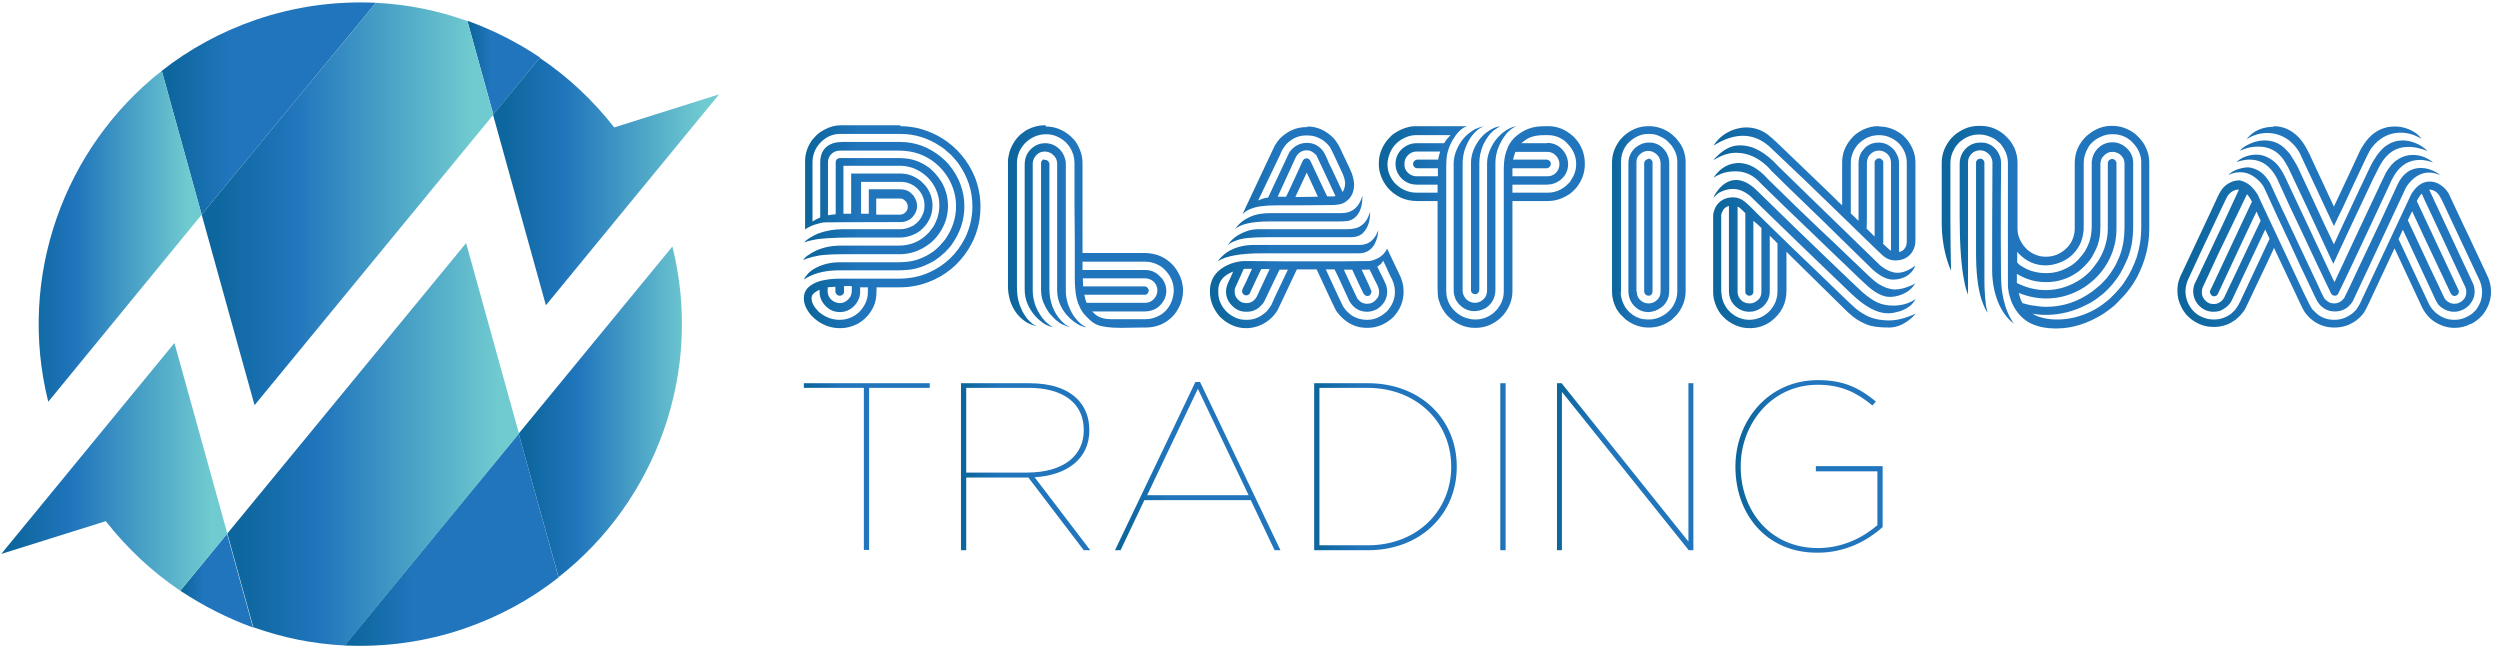<?xml version="1.0" encoding="UTF-8"?>
<svg width="270px" height="70px" viewBox="0 0 270 70" version="1.1" xmlns="http://www.w3.org/2000/svg" xmlns:xlink="http://www.w3.org/1999/xlink">
    <!-- Generator: Sketch 63.1 (92452) - https://sketch.com -->
    <title>platinum-color-logo</title>
    <desc>Created with Sketch.</desc>
    <defs>
        <linearGradient x1="0.039%" y1="50.009%" x2="99.972%" y2="50.009%" id="linearGradient-1">
            <stop stop-color="#0D669D" offset="3.636%"></stop>
            <stop stop-color="#2075BC" offset="31.52%"></stop>
        </linearGradient>
        <linearGradient x1="-0.214%" y1="50.244%" x2="99.938%" y2="50.244%" id="linearGradient-2">
            <stop stop-color="#0D669D" offset="3.636%"></stop>
            <stop stop-color="#2075BC" offset="31.52%"></stop>
        </linearGradient>
        <linearGradient x1="0.072%" y1="49.914%" x2="100.013%" y2="49.914%" id="linearGradient-3">
            <stop stop-color="#0D669D" offset="3.636%"></stop>
            <stop stop-color="#2075BC" offset="31.52%"></stop>
            <stop stop-color="#70CBD0" offset="93.33%"></stop>
        </linearGradient>
        <linearGradient x1="0.001%" y1="49.997%" x2="100.008%" y2="49.997%" id="linearGradient-4">
            <stop stop-color="#0D669D" offset="3.636%"></stop>
            <stop stop-color="#2075BC" offset="31.52%"></stop>
            <stop stop-color="#70CBD0" offset="93.33%"></stop>
        </linearGradient>
        <linearGradient x1="0.01%" y1="50.007%" x2="99.95%" y2="50.007%" id="linearGradient-5">
            <stop stop-color="#0D669D" offset="3.636%"></stop>
            <stop stop-color="#2075BC" offset="31.52%"></stop>
            <stop stop-color="#70CBD0" offset="93.33%"></stop>
        </linearGradient>
        <linearGradient x1="0.069%" y1="49.968%" x2="100.002%" y2="49.968%" id="linearGradient-6">
            <stop stop-color="#0D669D" offset="3.636%"></stop>
            <stop stop-color="#2075BC" offset="31.52%"></stop>
        </linearGradient>
        <linearGradient x1="0.182%" y1="49.704%" x2="100.334%" y2="49.704%" id="linearGradient-7">
            <stop stop-color="#0D669D" offset="3.636%"></stop>
            <stop stop-color="#2075BC" offset="31.52%"></stop>
        </linearGradient>
        <linearGradient x1="0.026%" y1="50.004%" x2="99.967%" y2="50.004%" id="linearGradient-8">
            <stop stop-color="#0D669D" offset="3.636%"></stop>
            <stop stop-color="#2075BC" offset="31.52%"></stop>
            <stop stop-color="#70CBD0" offset="93.33%"></stop>
        </linearGradient>
        <linearGradient x1="0.035%" y1="50.039%" x2="99.928%" y2="50.039%" id="linearGradient-9">
            <stop stop-color="#0D669D" offset="3.636%"></stop>
            <stop stop-color="#2075BC" offset="31.52%"></stop>
            <stop stop-color="#70CBD0" offset="93.33%"></stop>
        </linearGradient>
        <linearGradient x1="-0.026%" y1="49.981%" x2="99.914%" y2="49.981%" id="linearGradient-10">
            <stop stop-color="#0D669D" offset="3.636%"></stop>
            <stop stop-color="#2075BC" offset="31.52%"></stop>
            <stop stop-color="#70CBD0" offset="93.33%"></stop>
        </linearGradient>
        <linearGradient x1="0.069%" y1="50.199%" x2="99.955%" y2="50.199%" id="linearGradient-11">
            <stop stop-color="#0D669D" offset="3.636%"></stop>
            <stop stop-color="#2075BC" offset="31.52%"></stop>
        </linearGradient>
        <linearGradient x1="-0.067%" y1="50.389%" x2="99.673%" y2="50.389%" id="linearGradient-12">
            <stop stop-color="#0D669D" offset="3.636%"></stop>
            <stop stop-color="#2075BC" offset="31.52%"></stop>
        </linearGradient>
        <linearGradient x1="0.003%" y1="49.962%" x2="99.988%" y2="49.962%" id="linearGradient-13">
            <stop stop-color="#0D669D" offset="3.636%"></stop>
            <stop stop-color="#2075BC" offset="31.52%"></stop>
        </linearGradient>
        <linearGradient x1="0.105%" y1="50.092%" x2="99.916%" y2="50.092%" id="linearGradient-14">
            <stop stop-color="#0D669D" offset="3.636%"></stop>
            <stop stop-color="#2075BC" offset="31.52%"></stop>
        </linearGradient>
        <linearGradient x1="0.129%" y1="50.124%" x2="99.917%" y2="50.124%" id="linearGradient-15">
            <stop stop-color="#0D669D" offset="3.636%"></stop>
            <stop stop-color="#2075BC" offset="31.52%"></stop>
        </linearGradient>
        <linearGradient x1="-0.043%" y1="50.038%" x2="99.905%" y2="50.038%" id="linearGradient-16">
            <stop stop-color="#0D669D" offset="3.636%"></stop>
            <stop stop-color="#2075BC" offset="31.52%"></stop>
        </linearGradient>
        <linearGradient x1="0.632%" y1="49.857%" x2="100.318%" y2="49.857%" id="linearGradient-17">
            <stop stop-color="#0D669D" offset="3.636%"></stop>
            <stop stop-color="#2075BC" offset="31.52%"></stop>
        </linearGradient>
        <linearGradient x1="9.86193293e-05%" y1="50.047%" x2="99.973%" y2="50.047%" id="linearGradient-18">
            <stop stop-color="#0D669D" offset="3.636%"></stop>
            <stop stop-color="#2075BC" offset="31.52%"></stop>
        </linearGradient>
        <linearGradient x1="-0.148%" y1="50.009%" x2="99.898%" y2="50.009%" id="linearGradient-19">
            <stop stop-color="#0D669D" offset="3.636%"></stop>
            <stop stop-color="#2075BC" offset="31.52%"></stop>
        </linearGradient>
        <linearGradient x1="-0.096%" y1="49.917%" x2="99.716%" y2="49.917%" id="linearGradient-20">
            <stop stop-color="#0D669D" offset="3.636%"></stop>
            <stop stop-color="#2075BC" offset="31.52%"></stop>
        </linearGradient>
        <linearGradient x1="0.102%" y1="49.931%" x2="99.997%" y2="49.931%" id="linearGradient-21">
            <stop stop-color="#0D669D" offset="3.636%"></stop>
            <stop stop-color="#2075BC" offset="31.52%"></stop>
        </linearGradient>
        <linearGradient x1="-0.063%" y1="49.917%" x2="99.806%" y2="49.917%" id="linearGradient-22">
            <stop stop-color="#0D669D" offset="3.636%"></stop>
            <stop stop-color="#2075BC" offset="31.52%"></stop>
        </linearGradient>
        <linearGradient x1="-0.129%" y1="49.917%" x2="99.7%" y2="49.917%" id="linearGradient-23">
            <stop stop-color="#0D669D" offset="3.636%"></stop>
            <stop stop-color="#2075BC" offset="31.52%"></stop>
        </linearGradient>
        <linearGradient x1="-0.061%" y1="49.917%" x2="99.967%" y2="49.917%" id="linearGradient-24">
            <stop stop-color="#0D669D" offset="3.636%"></stop>
            <stop stop-color="#2075BC" offset="31.52%"></stop>
        </linearGradient>
        <linearGradient x1="0.072%" y1="50.099%" x2="100.036%" y2="50.099%" id="linearGradient-25">
            <stop stop-color="#0D669D" offset="3.636%"></stop>
            <stop stop-color="#2075BC" offset="31.52%"></stop>
        </linearGradient>
    </defs>
    <g id="new" stroke="none" stroke-width="1" fill="none" fill-rule="evenodd">
        <g id="1.-Platinum-Trading---Home" transform="translate(-80, -50)" fill-rule="nonzero">
            <g id="Group-7" transform="translate(80, 50)">
                <g id="platinum-color-logo">
                    <g id="Group">
                        <path d="M40.585,0.301 L21.779,23.182 L17.47,7.649 C20.443,5.311 23.85,3.441 27.625,2.138 C31.934,0.668 36.309,0.1 40.585,0.301 Z" id="Path" fill="url(#linearGradient-1)"></path>
                        <path d="M58.322,6.213 L53.278,12.359 L50.472,2.238 C53.245,3.24 55.884,4.576 58.322,6.213 Z" id="Path" fill="url(#linearGradient-2)"></path>
                        <path d="M77.663,10.188 L58.957,32.969 L53.245,12.393 L58.289,6.246 C61.328,8.284 64.034,10.823 66.339,13.762 L77.663,10.188 Z" id="Path" fill="url(#linearGradient-3)"></path>
                        <path d="M21.779,23.182 L5.211,43.391 C1.837,29.896 6.914,15.933 17.47,7.649 L21.779,23.182 Z" id="Path" fill="url(#linearGradient-4)"></path>
                        <path d="M53.278,12.393 L27.491,43.758 L21.779,23.182 L40.585,0.301 C43.992,0.468 47.299,1.136 50.472,2.271 L53.278,12.393 Z" id="Path" fill="url(#linearGradient-5)"></path>
                        <path d="M37.211,69.713 L56.017,46.831 L60.326,62.364 C57.354,64.702 53.946,66.573 50.172,67.876 C45.896,69.345 41.52,69.913 37.211,69.713 Z" id="Path" fill="url(#linearGradient-6)"></path>
                        <path d="M19.474,63.8 L24.518,57.654 L27.324,67.775 C24.585,66.773 21.946,65.437 19.474,63.8 Z" id="Path" fill="url(#linearGradient-7)"></path>
                        <path d="M0.134,59.825 L18.839,37.044 L24.551,57.621 L19.474,63.8 C16.434,61.763 13.729,59.224 11.424,56.285 L0.134,59.825 Z" id="Path" fill="url(#linearGradient-8)"></path>
                        <path d="M56.017,46.831 L72.619,26.622 C75.993,40.117 70.882,54.08 60.326,62.331 L56.017,46.831 Z" id="Path" fill="url(#linearGradient-9)"></path>
                        <path d="M24.551,57.621 L50.339,26.255 L56.051,46.831 L37.245,69.713 C33.838,69.546 30.531,68.878 27.357,67.742 L24.551,57.621 Z" id="Path" fill="url(#linearGradient-10)"></path>
                    </g>
                    <g id="Group" transform="translate(86.515, 13.361)">
                        <g id="Shape">
                            <path d="M10.722,0.267 C12.292,0.267 13.796,0.701 15.232,1.57 C16.869,2.605 18.038,4.008 18.773,5.779 C19.174,6.814 19.374,7.85 19.374,8.919 L19.374,9.052 C19.374,10.622 18.94,12.159 18.071,13.562 C17.036,15.199 15.599,16.401 13.762,17.103 C12.793,17.47 11.758,17.67 10.656,17.67 L8.15,17.67 L8.15,18.004 C8.15,18.739 8.05,19.307 7.816,19.775 C7.449,20.543 6.881,21.178 6.113,21.612 C5.512,21.913 4.91,22.08 4.276,22.08 L4.175,22.08 C3.307,22.08 2.472,21.812 1.704,21.245 C1.57,21.144 1.37,20.977 1.102,20.71 C0.568,20.075 0.301,19.474 0.301,18.873 L0.301,18.806 C0.301,17.971 0.868,17.37 2.004,17.002 C2.639,16.835 3.34,16.735 4.109,16.735 L10.522,16.735 C11.758,16.735 12.86,16.501 13.829,16.067 C15.533,15.299 16.835,14.063 17.704,12.359 C18.238,11.257 18.505,10.121 18.505,8.919 C18.505,7.315 18.038,5.812 17.069,4.409 C16.902,4.142 16.568,3.775 16.167,3.34 C15.7,2.906 15.332,2.605 14.998,2.405 C13.695,1.537 12.259,1.102 10.722,1.102 L4.242,1.102 C3.374,1.102 2.639,1.436 2.004,2.138 C1.503,2.706 1.236,3.407 1.236,4.175 L1.236,10.555 L1.236,10.555 C1.503,10.388 1.77,10.255 2.071,10.121 L2.071,4.175 C2.071,3.107 2.539,2.405 3.474,2.104 C3.808,2.004 4.142,1.971 4.443,1.971 L10.689,1.971 C12.326,1.971 13.796,2.505 15.132,3.608 C15.533,3.942 15.833,4.242 16.067,4.543 C17.103,5.846 17.637,7.315 17.637,8.919 C17.637,10.422 17.169,11.791 16.267,13.061 C16.1,13.295 15.867,13.562 15.533,13.896 C15.132,14.263 14.798,14.53 14.497,14.731 C14.13,14.965 13.762,15.132 13.395,15.299 C13.161,15.399 12.827,15.533 12.426,15.633 C11.892,15.766 11.257,15.833 10.555,15.833 L4.175,15.833 C2.806,15.833 1.67,16.067 0.735,16.568 C0.601,16.635 0.468,16.735 0.367,16.802 L0.334,16.802 C0.334,16.702 0.501,16.468 0.768,16.167 C1.036,15.9 1.336,15.7 1.603,15.566 C2.372,15.165 3.24,14.965 4.142,14.965 L10.355,14.965 C11.123,14.965 11.725,14.898 12.125,14.798 C12.426,14.731 12.727,14.631 12.96,14.53 C13.361,14.363 13.762,14.163 14.13,13.896 C14.363,13.762 14.631,13.528 14.931,13.228 C15.299,12.827 15.566,12.526 15.7,12.292 C16,11.825 16.267,11.324 16.434,10.789 C16.635,10.188 16.735,9.587 16.735,8.985 L16.735,8.818 C16.735,7.783 16.434,6.781 15.867,5.812 C15.132,4.643 14.13,3.775 12.793,3.274 C12.125,3.04 11.391,2.906 10.622,2.906 L4.209,2.906 C3.808,2.906 3.474,3.04 3.207,3.34 C3.073,3.507 2.973,3.708 2.939,3.875 C2.906,3.942 2.906,4.109 2.906,4.309 L2.906,9.887 C3.307,9.821 3.574,9.787 3.741,9.787 L3.741,4.175 C3.741,3.942 3.841,3.808 4.042,3.741 C4.109,3.708 4.209,3.708 4.342,3.708 L10.355,3.708 C11.09,3.708 11.658,3.775 12.025,3.875 C12.292,3.942 12.56,4.042 12.793,4.142 C13.094,4.276 13.428,4.476 13.729,4.676 C13.896,4.777 14.13,5.01 14.464,5.345 C14.798,5.745 15.031,6.046 15.165,6.28 C15.633,7.082 15.867,7.95 15.867,8.885 C15.867,10.088 15.466,11.19 14.664,12.192 C14.33,12.593 14.029,12.86 13.829,12.994 C12.86,13.729 11.791,14.096 10.656,14.096 L4.509,14.096 C3.541,14.096 2.906,14.13 2.639,14.163 C2.104,14.196 1.737,14.263 1.503,14.33 C1.403,14.33 1.136,14.397 0.635,14.564 C0.501,14.597 0.401,14.664 0.267,14.731 C0.267,14.731 0.267,14.697 0.267,14.697 C0.301,14.597 0.434,14.43 0.668,14.263 C1.002,14.029 1.336,13.829 1.637,13.695 C1.871,13.595 2.205,13.462 2.605,13.361 C3.107,13.228 3.741,13.161 4.476,13.161 L10.589,13.161 C11.858,13.161 12.927,12.693 13.796,11.758 C14.13,11.357 14.363,11.056 14.464,10.789 C14.53,10.656 14.631,10.422 14.731,10.155 C14.864,9.72 14.931,9.286 14.931,8.919 L14.931,8.852 C14.931,8.852 14.931,8.852 14.931,8.852 L14.931,8.852 L14.931,8.752 C14.931,8.017 14.731,7.315 14.297,6.58 C13.762,5.745 13.027,5.144 12.059,4.777 C11.558,4.61 11.123,4.543 10.656,4.543 L4.576,4.543 L4.576,9.72 L5.411,9.72 L5.411,5.411 C5.411,5.411 5.411,5.378 5.411,5.378 L10.689,5.378 C11.524,5.378 12.259,5.645 12.96,6.213 C13.261,6.514 13.462,6.714 13.528,6.814 C13.963,7.416 14.196,8.117 14.196,8.818 L14.196,8.852 C14.196,9.754 13.862,10.589 13.161,11.29 C12.827,11.624 12.493,11.825 12.259,11.925 C11.758,12.159 11.257,12.292 10.722,12.292 C10.288,12.292 8.585,12.292 5.578,12.292 C3.407,12.292 1.971,12.393 1.303,12.56 C0.902,12.626 0.601,12.727 0.334,12.827 L0.334,12.827 C0.468,12.66 0.635,12.526 0.835,12.393 C1.203,12.159 1.537,11.992 1.837,11.858 C2.672,11.558 3.574,11.391 4.509,11.391 L8.785,11.391 C9.286,11.391 9.954,11.391 10.789,11.391 C11.19,11.391 11.591,11.257 12.025,11.056 C12.56,10.756 12.96,10.288 13.194,9.654 C13.295,9.386 13.328,9.119 13.328,8.818 C13.328,8.05 13.027,7.416 12.426,6.881 C11.925,6.48 11.391,6.28 10.756,6.28 L6.48,6.28 L6.48,9.72 L7.315,9.72 L7.315,7.115 C7.315,7.115 7.315,7.082 7.349,7.082 L10.656,7.082 C11.19,7.082 11.591,7.215 11.892,7.516 C12.092,7.683 12.192,7.816 12.226,7.917 C12.426,8.217 12.526,8.518 12.526,8.852 L12.526,8.885 C12.526,9.42 12.292,9.854 11.858,10.255 C11.524,10.489 11.19,10.622 10.823,10.622 C5.311,10.622 2.572,10.656 2.572,10.656 C2.338,10.656 1.937,10.756 1.403,10.923 C0.969,11.09 0.635,11.257 0.434,11.424 L0.434,11.424 L0.434,11.424 L0.434,11.424 L0.434,11.424 L0.434,4.042 C0.434,3.274 0.668,2.539 1.136,1.837 C1.236,1.704 1.436,1.47 1.704,1.203 C2.004,0.935 2.271,0.768 2.472,0.668 C3.073,0.334 3.674,0.167 4.309,0.167 L10.722,0.167 L10.722,0.267 Z M6.38,17.637 L6.38,18.171 C6.38,18.739 6.146,19.274 5.679,19.741 C5.244,20.142 4.743,20.343 4.209,20.343 L4.175,20.343 C3.574,20.343 3.04,20.109 2.605,19.641 C2.205,19.207 2.004,18.739 2.004,18.171 L2.004,17.938 C1.837,18.004 1.637,18.105 1.47,18.238 C1.269,18.405 1.169,18.539 1.169,18.639 C1.136,18.672 1.136,18.773 1.136,18.839 L1.136,18.873 C1.136,19.307 1.403,19.808 1.904,20.309 C2.572,20.877 3.307,21.178 4.142,21.178 L4.175,21.178 C4.944,21.178 5.645,20.91 6.28,20.343 C6.881,19.708 7.215,19.006 7.215,18.205 L7.215,17.67 L6.38,17.67 L6.38,17.637 Z M4.643,17.637 L4.643,18.138 C4.643,18.372 4.509,18.505 4.276,18.572 L4.209,18.572 L4.142,18.572 C3.975,18.572 3.841,18.472 3.741,18.272 C3.708,18.238 3.708,18.171 3.708,18.138 L3.708,17.604 C3.574,17.604 3.274,17.637 2.873,17.67 L2.873,18.071 C2.873,18.572 3.107,18.973 3.608,19.24 C3.775,19.307 3.975,19.374 4.175,19.374 L4.175,19.374 C4.643,19.374 5.01,19.14 5.311,18.706 C5.411,18.505 5.478,18.305 5.478,18.038 L5.478,17.537 L4.643,17.537 L4.643,17.637 Z M8.117,8.084 L8.117,9.821 L10.656,9.821 C10.99,9.821 11.224,9.687 11.424,9.386 C11.491,9.253 11.524,9.119 11.524,8.952 C11.524,8.651 11.391,8.418 11.123,8.217 C10.99,8.117 10.856,8.084 10.722,8.084 L8.117,8.084 Z" fill="url(#linearGradient-11)"></path>
                            <path d="M26.422,0.301 C27.391,0.301 28.293,0.635 29.094,1.336 C29.395,1.637 29.595,1.837 29.696,2.004 C30.163,2.739 30.397,3.474 30.397,4.242 L30.397,13.963 L37.078,13.963 C38.347,13.963 39.416,14.43 40.251,15.366 C40.685,15.9 40.952,16.434 41.119,17.002 C41.186,17.303 41.253,17.637 41.253,17.938 L41.253,18.038 C41.253,18.973 40.919,19.842 40.284,20.643 C39.449,21.579 38.414,22.013 37.211,22.013 C37.044,22.013 36.176,22.013 34.572,22.046 L34.506,22.046 C33.27,22.046 32.435,21.913 31.967,21.712 C31.7,21.612 31.366,21.378 31.032,21.044 C30.731,20.743 30.531,20.543 30.43,20.376 C30.263,20.142 30.13,19.908 30.03,19.641 C29.896,19.374 29.829,19.107 29.762,18.839 C29.629,18.305 29.562,17.537 29.562,16.535 C29.562,15.265 29.562,13.963 29.562,12.593 L29.529,8.685 L29.529,8.05 C29.529,6.781 29.529,5.512 29.529,4.209 C29.529,3.641 29.362,3.073 29.027,2.539 C28.927,2.372 28.76,2.205 28.593,2.004 C27.959,1.436 27.257,1.136 26.489,1.136 C25.587,1.136 24.819,1.47 24.151,2.138 C23.616,2.739 23.316,3.441 23.316,4.276 L23.316,17.537 C23.316,18.238 23.382,18.773 23.483,19.14 C23.583,19.508 23.683,19.808 23.817,20.075 C23.95,20.376 24.151,20.677 24.384,21.011 C24.785,21.478 25.153,21.779 25.453,21.846 L25.453,21.846 L25.453,21.846 C25.253,21.846 24.952,21.746 24.518,21.545 C23.683,21.077 23.048,20.343 22.681,19.407 C22.547,19.073 22.447,18.672 22.38,18.171 L22.347,17.737 C22.347,16 22.347,14.631 22.347,13.629 L22.347,13.228 C22.347,10.288 22.347,7.215 22.347,4.008 C22.347,3.775 22.414,3.441 22.514,3.04 C22.647,2.605 22.848,2.238 23.082,1.871 C23.182,1.704 23.382,1.47 23.65,1.203 C23.984,0.935 24.251,0.735 24.451,0.635 C25.052,0.334 25.654,0.167 26.288,0.167 L26.422,0.167 L26.422,0.301 Z M26.355,2.104 C27.023,2.104 27.591,2.372 28.059,2.906 C28.293,3.173 28.46,3.541 28.56,3.975 C28.593,4.109 28.593,4.276 28.593,4.476 L28.593,18.038 C28.593,18.94 28.86,19.808 29.395,20.677 C29.529,20.877 29.696,21.077 29.929,21.345 C30.163,21.579 30.364,21.746 30.497,21.812 C30.698,21.913 30.798,21.979 30.831,21.979 L30.831,21.979 L30.831,21.979 C30.597,21.979 30.263,21.879 29.863,21.645 C29.629,21.512 29.362,21.311 29.027,21.011 C28.693,20.677 28.493,20.443 28.393,20.276 C27.892,19.541 27.658,18.773 27.658,17.971 L27.658,4.342 C27.658,3.875 27.458,3.507 27.023,3.207 C26.789,3.073 26.556,3.006 26.322,3.006 C25.921,3.006 25.554,3.173 25.286,3.541 C25.119,3.775 25.019,4.042 25.019,4.309 L25.019,17.971 C25.019,19.04 25.353,20.042 26.055,20.977 C26.489,21.512 26.89,21.846 27.291,21.979 L27.291,21.979 L27.291,21.979 C26.99,21.946 26.689,21.846 26.322,21.645 C25.487,21.111 24.852,20.376 24.451,19.441 C24.251,18.973 24.151,18.439 24.151,17.871 L24.151,4.409 C24.151,3.541 24.518,2.873 25.253,2.405 C25.587,2.205 25.954,2.104 26.355,2.104 L26.355,2.104 Z M26.355,3.908 C26.589,3.908 26.723,4.042 26.823,4.276 C26.823,4.309 26.823,4.342 26.823,4.342 L26.823,17.837 C26.823,19.207 27.257,20.376 28.126,21.311 C28.426,21.612 28.627,21.779 28.76,21.812 C28.927,21.913 29.027,21.946 29.061,21.946 L29.061,21.946 L29.061,21.946 C28.86,21.946 28.593,21.846 28.226,21.679 C27.959,21.545 27.658,21.345 27.324,21.011 C26.99,20.677 26.756,20.409 26.689,20.276 C26.489,19.975 26.322,19.675 26.188,19.341 C25.988,18.839 25.921,18.405 25.921,17.938 L25.921,4.242 C25.921,4.075 26.021,3.942 26.188,3.841 C26.222,3.908 26.288,3.908 26.355,3.908 L26.355,3.908 Z M30.397,14.931 L30.397,15.098 L30.397,15.8 L37.245,15.8 C37.646,15.8 38.046,15.933 38.447,16.201 C38.681,16.401 38.881,16.601 39.048,16.802 C39.316,17.203 39.449,17.604 39.449,18.038 C39.449,18.606 39.249,19.107 38.815,19.574 C38.38,20.042 37.779,20.276 37.078,20.276 L31.433,20.276 L31.433,20.276 C31.7,20.543 31.9,20.71 32.034,20.777 C32.435,21.011 32.902,21.111 33.504,21.111 L37.245,21.111 C37.779,21.111 38.347,20.944 38.881,20.61 C39.449,20.242 39.85,19.708 40.084,19.006 C40.184,18.672 40.251,18.338 40.251,18.004 C40.251,17.303 40.017,16.668 39.55,16.067 C39.316,15.8 39.149,15.633 38.982,15.499 C38.414,15.098 37.779,14.898 37.144,14.898 L30.397,14.898 L30.397,14.931 Z M30.43,16.702 C30.43,17.002 30.464,17.27 30.464,17.57 L37.111,17.57 C37.278,17.57 37.412,17.67 37.512,17.871 C37.545,17.904 37.545,17.971 37.545,18.038 L37.545,18.038 C37.545,18.238 37.412,18.405 37.211,18.472 C37.178,18.472 37.144,18.472 37.111,18.472 L30.597,18.472 C30.664,18.839 30.731,19.107 30.831,19.341 L37.178,19.341 C37.579,19.341 37.913,19.174 38.213,18.806 C38.38,18.572 38.481,18.305 38.481,18.004 C38.481,17.57 38.28,17.169 37.879,16.902 C37.646,16.768 37.412,16.702 37.178,16.702 L30.43,16.702 L30.43,16.702 Z" fill="url(#linearGradient-12)"></path>
                            <path d="M63.299,13.495 C63.333,13.595 63.767,14.464 64.569,16.167 C64.903,16.802 65.07,17.437 65.07,18.038 L65.07,18.171 C65.07,19.174 64.702,20.109 63.934,20.91 C63.099,21.679 62.197,22.046 61.161,22.046 L61.095,22.046 C60.126,22.046 59.257,21.712 58.489,21.011 C58.122,20.643 57.855,20.343 57.721,20.075 C57.654,19.942 56.953,18.505 55.683,15.733 L53.546,15.733 C52.276,18.439 51.575,19.908 51.441,20.176 C50.94,20.977 50.239,21.545 49.303,21.879 C48.869,22.013 48.502,22.08 48.168,22.08 L48.034,22.08 C46.998,22.08 46.03,21.645 45.195,20.81 C44.527,20.009 44.159,19.14 44.159,18.205 L44.159,18.071 C44.159,16.702 44.894,15.733 46.364,15.132 C46.932,14.931 47.466,14.831 47.934,14.831 C49.971,14.831 51.508,14.864 52.543,14.864 L56.285,14.864 C57.521,14.864 59.191,14.864 61.295,14.831 C61.529,14.831 61.863,14.731 62.297,14.53 C62.798,14.263 63.099,13.896 63.299,13.495 L63.299,13.495 Z M62.331,11.524 C62.331,11.992 62.197,12.526 61.896,13.094 C61.496,13.695 60.961,13.996 60.26,13.996 L49.804,13.996 C47.433,13.996 45.829,14.297 44.994,14.864 L44.994,14.864 C45.228,14.53 45.562,14.196 46.03,13.862 C46.831,13.361 47.767,13.094 48.902,13.094 L60.326,13.094 C61.262,13.094 61.93,12.593 62.331,11.524 L62.331,11.524 Z M48.067,20.309 C47.333,20.309 46.731,19.975 46.23,19.274 C45.996,18.906 45.896,18.539 45.896,18.138 L45.896,18.071 C45.896,17.704 46.063,17.236 46.364,16.668 L46.664,15.967 C45.93,16.267 45.462,16.635 45.228,17.169 C45.094,17.437 45.061,17.737 45.061,18.071 L45.061,18.238 C45.061,19.006 45.362,19.708 45.996,20.343 C46.631,20.91 47.299,21.178 48.001,21.178 L48.201,21.178 C48.936,21.178 49.637,20.877 50.272,20.276 C50.506,20.009 50.673,19.775 50.806,19.541 C50.806,19.508 51.374,18.238 52.577,15.766 L51.675,15.766 C51.642,15.833 51.074,16.969 50.005,19.24 C49.504,19.975 48.902,20.309 48.134,20.309 L48.067,20.309 Z M61.462,9.553 L61.462,9.553 C61.462,10.489 61.228,11.224 60.727,11.758 C60.427,12.092 59.959,12.259 59.324,12.259 L50.305,12.259 C48.702,12.259 47.633,12.359 47.065,12.593 C46.664,12.727 46.297,12.894 46.063,13.128 L46.063,13.128 C46.531,12.393 47.266,11.892 48.268,11.558 C48.702,11.424 49.136,11.391 49.537,11.391 L58.957,11.391 C59.658,11.391 60.159,11.257 60.46,11.023 C60.861,10.789 61.195,10.322 61.395,9.687 C61.429,9.62 61.429,9.587 61.462,9.553 L61.462,9.553 Z M46.865,17.771 C46.831,17.904 46.831,18.004 46.831,18.071 L46.831,18.138 C46.831,18.639 47.099,19.04 47.633,19.307 C47.8,19.341 47.934,19.374 48.034,19.374 L48.134,19.374 C48.568,19.374 48.936,19.14 49.203,18.706 L50.606,15.7 L49.704,15.7 C49.671,15.733 49.236,16.635 48.435,18.372 C48.301,18.505 48.201,18.539 48.067,18.539 C47.867,18.539 47.7,18.405 47.633,18.171 L47.633,18.038 C47.633,17.938 47.767,17.637 48.034,17.136 L48.702,15.666 L48.034,15.666 C48.001,15.666 47.9,15.666 47.8,15.7 C47.232,16.935 46.932,17.604 46.865,17.771 Z M60.627,7.783 L60.627,7.95 C60.594,9.219 60.193,10.021 59.425,10.388 C59.257,10.489 58.79,10.555 58.055,10.555 L50.673,10.555 C48.735,10.555 47.466,10.823 46.865,11.391 L46.865,11.391 C47.132,10.99 47.5,10.622 47.934,10.355 C48.168,10.221 48.468,10.054 48.836,9.921 C49.303,9.754 49.938,9.654 50.74,9.654 L58.389,9.654 C59.358,9.654 60.059,9.186 60.46,8.251 C60.56,7.95 60.627,7.816 60.627,7.783 L60.627,7.783 Z M54.681,0.301 C55.717,0.301 56.652,0.701 57.487,1.537 C57.855,1.937 58.122,2.405 58.322,2.873 C59.024,4.342 59.425,5.178 59.491,5.378 C59.625,5.812 59.725,6.213 59.725,6.58 C59.725,7.516 59.324,8.184 58.556,8.585 C58.255,8.718 57.821,8.785 57.22,8.785 C56.017,8.785 54.781,8.818 53.479,8.818 L51.341,8.818 C50.038,8.818 49.136,8.952 48.602,9.186 C48.268,9.286 47.967,9.487 47.733,9.72 L47.7,9.72 L47.7,9.72 C49.838,5.144 51.007,2.706 51.14,2.405 C51.274,2.171 51.475,1.871 51.742,1.57 C52.577,0.768 53.512,0.367 54.548,0.367 L54.681,0.367 L54.681,0.301 Z M49.37,8.284 L49.37,8.284 C49.671,8.15 49.971,8.05 50.372,7.983 C50.406,7.983 50.439,7.983 50.439,7.983 C51.809,5.077 52.543,3.474 52.677,3.207 C52.777,3.006 52.944,2.806 53.245,2.539 C53.646,2.238 54.08,2.071 54.581,2.071 L54.681,2.071 C55.349,2.071 55.951,2.372 56.418,3.006 C56.552,3.24 56.752,3.608 56.986,4.209 C57.053,4.309 57.554,5.378 58.489,7.382 L58.489,7.382 C58.656,7.115 58.756,6.781 58.756,6.447 C58.756,6.079 58.623,5.645 58.356,5.111 C57.721,3.708 57.32,2.906 57.22,2.706 C56.886,2.104 56.318,1.67 55.583,1.403 C55.282,1.303 54.982,1.269 54.748,1.269 L54.514,1.269 C53.746,1.269 53.044,1.57 52.41,2.205 C52.109,2.572 51.875,2.939 51.742,3.34 L49.37,8.284 Z M51.475,7.883 L52.376,7.883 C52.443,7.816 53.044,6.48 54.214,3.942 C54.314,3.808 54.447,3.741 54.581,3.741 C54.815,3.741 54.982,3.875 55.082,4.175 C56.184,6.547 56.786,7.783 56.819,7.85 L57.454,7.85 C57.521,7.85 57.587,7.85 57.721,7.816 C56.418,5.044 55.75,3.574 55.65,3.407 C55.349,3.073 55.015,2.873 54.614,2.873 C54.013,2.873 53.579,3.207 53.312,3.875 L51.475,7.883 Z M53.379,7.917 C54.414,7.917 55.182,7.883 55.717,7.883 L55.817,7.883 L54.614,5.278 C54.581,5.345 54.18,6.213 53.379,7.917 L53.379,7.917 Z M62.23,15.432 C62.798,16.601 63.166,17.303 63.232,17.57 C63.266,17.771 63.299,17.971 63.299,18.138 C63.299,18.906 62.932,19.541 62.23,20.009 C61.863,20.209 61.496,20.309 61.128,20.309 L61.128,20.309 C60.326,20.309 59.692,19.942 59.224,19.174 C58.189,16.902 57.654,15.766 57.621,15.733 L56.685,15.733 L56.685,15.766 C57.821,18.238 58.456,19.608 58.589,19.808 C58.857,20.209 59.191,20.51 59.525,20.743 C60.026,21.044 60.56,21.178 61.028,21.178 L61.195,21.178 C61.93,21.178 62.598,20.877 63.266,20.276 C63.834,19.641 64.134,18.973 64.134,18.205 L64.134,18.105 C64.134,17.57 63.967,17.002 63.6,16.368 C63.132,15.332 62.898,14.831 62.865,14.798 C62.731,15.065 62.531,15.265 62.23,15.432 Z M60.527,15.733 C61.195,17.136 61.562,17.938 61.596,18.071 L61.596,18.205 C61.529,18.472 61.395,18.606 61.195,18.606 C61.195,18.606 61.161,18.606 61.161,18.606 C60.928,18.606 60.727,18.405 60.594,18.038 C60.493,17.871 60.159,17.103 59.525,15.766 L58.623,15.766 C59.491,17.67 59.992,18.706 60.093,18.906 C60.393,19.274 60.694,19.441 61.095,19.441 L61.195,19.441 C61.629,19.441 61.997,19.207 62.297,18.739 C62.397,18.572 62.431,18.372 62.431,18.171 L62.431,18.138 C62.431,17.871 62.297,17.503 61.997,16.969 L61.395,15.733 C61.295,15.766 61.195,15.766 61.095,15.766 L60.527,15.766 L60.527,15.733 Z" fill="url(#linearGradient-13)"></path>
                            <path d="M71.851,0.301 L71.851,0.301 C71.517,0.401 71.116,0.701 70.715,1.236 C70.214,1.937 69.88,2.672 69.746,3.474 C69.713,3.775 69.679,4.142 69.679,4.576 L69.679,18.038 C69.679,18.94 70.013,19.708 70.681,20.309 C71.049,20.643 71.416,20.844 71.817,20.977 C72.151,21.077 72.452,21.144 72.752,21.144 L72.853,21.144 C73.554,21.144 74.222,20.91 74.823,20.409 C75.124,20.109 75.291,19.942 75.324,19.842 C75.725,19.307 75.892,18.706 75.892,18.105 L75.892,8.017 L75.892,4.877 C75.892,4.476 75.926,4.042 76.026,3.474 C76.126,3.107 76.193,2.873 76.26,2.739 C76.56,1.871 77.228,1.203 78.197,0.701 C78.431,0.601 78.665,0.501 78.899,0.434 C79.233,0.334 79.767,0.267 80.469,0.267 L80.736,0.267 C81.37,0.267 82.005,0.434 82.64,0.802 C82.874,0.935 83.141,1.136 83.475,1.436 C83.842,1.837 84.11,2.205 84.21,2.472 C84.343,2.706 84.444,2.973 84.51,3.24 C84.611,3.608 84.644,3.942 84.644,4.309 L84.644,4.409 C84.644,5.345 84.31,6.213 83.675,6.981 C83.375,7.282 83.174,7.482 83.007,7.583 C82.272,8.084 81.504,8.351 80.636,8.351 L76.828,8.351 L76.828,18.071 C76.828,18.973 76.527,19.808 75.892,20.61 C75.592,20.944 75.358,21.144 75.258,21.211 C74.523,21.779 73.721,22.046 72.853,22.046 L72.752,22.046 C71.817,22.046 70.949,21.712 70.18,21.077 C69.88,20.81 69.679,20.61 69.613,20.51 C69.345,20.142 69.145,19.808 69.045,19.541 C68.911,19.14 68.811,18.906 68.811,18.806 C68.777,18.672 68.744,18.272 68.744,17.604 L68.744,8.351 L66.539,8.351 C65.237,8.351 64.168,7.85 63.333,6.881 C62.731,6.113 62.397,5.278 62.397,4.376 L62.397,4.276 C62.397,3.374 62.698,2.539 63.333,1.737 C63.633,1.403 63.867,1.169 64.034,1.069 C64.335,0.868 64.569,0.735 64.802,0.635 C65.337,0.401 65.838,0.267 66.306,0.267 L71.851,0.267 L71.851,0.301 Z M63.333,4.409 C63.333,5.077 63.567,5.712 64.034,6.313 C64.702,7.048 65.504,7.449 66.506,7.449 L68.744,7.449 L68.744,6.58 L66.506,6.58 C65.671,6.58 65.003,6.213 64.535,5.512 C64.301,5.144 64.201,4.743 64.201,4.342 C64.201,3.674 64.468,3.073 65.036,2.605 C65.471,2.271 65.938,2.104 66.506,2.104 L69.446,2.104 C69.579,1.871 69.78,1.603 70.013,1.37 L70.147,1.236 L66.372,1.236 C65.905,1.236 65.437,1.37 64.903,1.67 C64.268,2.038 63.834,2.572 63.567,3.24 C63.433,3.608 63.333,3.975 63.333,4.342 L63.333,4.409 Z M65.771,5.478 C66.005,5.612 66.239,5.679 66.506,5.679 L68.777,5.679 L68.777,4.81 L66.573,4.81 C66.339,4.81 66.205,4.71 66.105,4.476 C66.105,4.443 66.105,4.409 66.105,4.376 L66.105,4.309 C66.105,4.142 66.205,4.008 66.406,3.908 C66.473,3.908 66.506,3.875 66.539,3.875 L68.811,3.875 C68.811,3.741 68.878,3.474 69.011,3.04 C69.011,3.04 69.011,3.04 69.011,3.006 L66.473,3.006 C66.005,3.006 65.604,3.24 65.337,3.674 C65.203,3.908 65.17,4.109 65.17,4.342 C65.136,4.81 65.337,5.178 65.771,5.478 Z M73.721,0.301 C73.554,0.334 73.32,0.468 73.02,0.701 C72.752,0.935 72.585,1.136 72.452,1.303 C72.251,1.57 72.118,1.804 72.018,2.004 C71.617,2.772 71.45,3.541 71.45,4.276 L71.45,18.038 C71.45,18.372 71.583,18.672 71.851,18.973 C72.118,19.207 72.418,19.341 72.752,19.341 L72.752,19.341 C73.22,19.341 73.588,19.14 73.888,18.739 C74.022,18.539 74.089,18.272 74.089,17.971 L74.089,4.309 C74.089,3.474 74.389,2.672 74.957,1.837 C75.391,1.269 75.826,0.902 76.226,0.668 C76.36,0.568 76.594,0.468 76.828,0.367 C77.061,0.301 77.228,0.267 77.295,0.267 L77.295,0.267 C77.128,0.301 76.894,0.434 76.627,0.635 C76.36,0.868 76.16,1.069 76.059,1.236 C75.826,1.537 75.659,1.804 75.558,2.038 C75.157,2.772 74.99,3.541 74.99,4.276 L74.99,17.938 C74.99,18.739 74.656,19.407 73.988,19.875 C73.588,20.109 73.187,20.242 72.719,20.242 C72.051,20.242 71.483,19.975 70.982,19.407 C70.815,19.174 70.681,19.006 70.648,18.839 C70.615,18.706 70.548,18.572 70.514,18.405 C70.481,18.272 70.481,18.038 70.481,17.737 L70.481,4.342 C70.481,4.342 70.481,4.342 70.481,4.342 C70.481,4.342 70.481,4.342 70.481,4.342 L70.481,4.342 L70.481,4.309 C70.481,3.541 70.748,2.739 71.283,1.937 C71.416,1.737 71.583,1.537 71.817,1.303 C72.185,0.969 72.519,0.735 72.752,0.601 C73.22,0.401 73.521,0.301 73.721,0.301 L73.721,0.301 Z M75.525,0.301 L75.525,0.301 C75.358,0.334 75.124,0.501 74.79,0.735 C74.489,1.002 74.322,1.203 74.256,1.303 C74.055,1.57 73.855,1.904 73.688,2.238 C73.387,2.939 73.253,3.608 73.253,4.242 L73.253,17.904 C73.253,18.138 73.153,18.305 72.919,18.405 C72.886,18.405 72.819,18.405 72.786,18.405 L72.786,18.405 C72.585,18.405 72.418,18.305 72.352,18.071 L72.352,17.971 L72.352,4.242 C72.352,3.34 72.686,2.472 73.32,1.637 C73.621,1.269 73.888,1.036 74.089,0.902 C74.59,0.534 75.024,0.334 75.391,0.301 L75.525,0.301 Z M80.569,2.071 C81.337,2.071 81.972,2.405 82.439,3.073 C82.707,3.474 82.84,3.908 82.84,4.376 C82.84,5.044 82.573,5.612 82.005,6.079 C81.571,6.413 81.07,6.58 80.535,6.58 L76.828,6.58 L76.828,7.449 L80.636,7.449 C81.337,7.449 81.972,7.215 82.573,6.747 C82.874,6.48 83.074,6.28 83.141,6.113 C83.508,5.578 83.709,5.01 83.709,4.409 L83.709,4.342 C83.709,3.641 83.475,2.973 82.974,2.372 C82.773,2.138 82.573,1.937 82.406,1.804 C81.838,1.403 81.27,1.236 80.669,1.236 L80.235,1.236 C79.299,1.236 78.631,1.436 78.13,1.837 C78.064,1.871 77.93,1.971 77.796,2.104 L80.569,2.104 L80.569,2.071 Z M77.162,3.006 C77.095,3.173 77.028,3.407 76.928,3.741 C76.928,3.741 76.928,3.808 76.894,3.875 L80.502,3.875 C80.736,3.875 80.869,4.008 80.97,4.209 C80.97,4.242 80.97,4.276 80.97,4.309 L80.97,4.376 C80.97,4.509 80.869,4.643 80.702,4.777 C80.636,4.81 80.569,4.81 80.502,4.81 L76.828,4.81 L76.828,5.445 L76.828,5.478 C76.828,5.512 76.828,5.578 76.828,5.679 L80.569,5.679 C81.07,5.679 81.437,5.478 81.705,5.077 C81.838,4.843 81.905,4.61 81.905,4.376 C81.905,3.942 81.705,3.574 81.337,3.274 C81.103,3.107 80.836,3.04 80.569,3.04 L77.162,3.04 L77.162,3.006 Z" fill="url(#linearGradient-14)"></path>
                            <path d="M91.592,0.267 C92.36,0.267 93.128,0.501 93.863,1.002 C93.997,1.102 94.231,1.303 94.498,1.57 C94.799,1.937 94.999,2.205 95.099,2.405 C95.166,2.539 95.266,2.706 95.333,2.939 C95.467,3.374 95.533,3.741 95.533,4.075 L95.533,18.105 C95.533,18.973 95.233,19.808 94.632,20.576 C94.331,20.877 94.131,21.077 94.03,21.178 C93.262,21.746 92.46,22.013 91.592,22.013 L91.492,22.013 C90.623,22.013 89.788,21.712 89.02,21.111 C88.719,20.81 88.519,20.61 88.452,20.543 C88.318,20.376 88.185,20.176 88.051,19.975 C87.751,19.374 87.584,18.773 87.584,18.205 L87.584,4.175 C87.584,3.307 87.884,2.472 88.485,1.704 C88.753,1.403 88.986,1.203 89.12,1.102 C89.855,0.534 90.657,0.267 91.492,0.267 L91.592,0.267 L91.592,0.267 Z M88.519,18.205 C88.519,18.706 88.686,19.24 88.986,19.775 C89.354,20.343 89.888,20.777 90.556,21.011 C90.857,21.111 91.191,21.144 91.458,21.144 L91.592,21.144 C92.227,21.144 92.861,20.91 93.462,20.476 C93.73,20.242 93.93,20.042 94.03,19.908 C94.431,19.341 94.632,18.739 94.632,18.105 L94.632,4.075 C94.632,3.507 94.431,2.939 94.03,2.372 C93.73,2.038 93.496,1.77 93.262,1.637 C93.062,1.503 92.794,1.37 92.46,1.236 C92.16,1.136 91.859,1.102 91.592,1.102 L91.492,1.102 C90.79,1.102 90.156,1.37 89.554,1.871 C89.254,2.138 89.087,2.372 88.986,2.539 C88.686,3.04 88.552,3.574 88.552,4.109 L88.552,18.205 L88.519,18.205 Z M93.262,2.839 C93.462,3.073 93.563,3.307 93.63,3.507 C93.73,3.708 93.763,4.008 93.763,4.342 L93.763,17.971 C93.763,18.505 93.663,18.94 93.429,19.274 C93.195,19.675 92.761,20.009 92.227,20.209 C91.993,20.276 91.726,20.343 91.525,20.343 C90.79,20.343 90.222,20.042 89.755,19.407 C89.487,19.006 89.354,18.572 89.354,18.138 L89.354,4.276 C89.354,3.608 89.621,3.04 90.122,2.572 C90.556,2.238 91.024,2.038 91.525,2.038 C92.193,2.004 92.794,2.271 93.262,2.839 Z M90.256,18.105 C90.256,18.606 90.456,18.973 90.89,19.24 C91.091,19.341 91.291,19.407 91.525,19.407 C91.926,19.407 92.293,19.24 92.594,18.873 C92.761,18.672 92.828,18.372 92.828,18.004 L92.828,4.342 C92.828,3.708 92.527,3.274 91.926,3.006 C91.792,2.973 91.625,2.939 91.492,2.939 C91.057,2.939 90.69,3.14 90.389,3.541 C90.256,3.741 90.222,3.975 90.222,4.242 L90.222,18.105 L90.256,18.105 Z M91.525,3.775 C91.726,3.775 91.859,3.875 91.959,4.109 C91.959,4.175 91.959,4.209 91.959,4.242 L91.959,18.105 C91.959,18.338 91.859,18.472 91.659,18.572 L91.525,18.572 C91.325,18.572 91.158,18.472 91.091,18.272 C91.091,18.238 91.057,18.205 91.057,18.138 L91.057,4.276 C91.057,4.075 91.191,3.908 91.391,3.841 L91.525,3.775 Z" fill="url(#linearGradient-15)"></path>
                            <path d="M101.914,8.418 C102.047,8.518 102.515,8.919 103.25,9.687 C106.022,12.426 108.294,14.597 109.997,16.234 C112.536,18.706 113.905,20.009 114.139,20.142 C114.44,20.376 114.74,20.543 115.041,20.71 C115.743,21.077 116.578,21.245 117.546,21.245 C118.348,21.245 119.283,21.011 120.386,20.51 L120.386,20.51 C120.152,20.777 119.951,20.977 119.818,21.077 C119.049,21.712 118.281,22.013 117.513,22.013 C116.444,22.013 115.642,21.913 115.074,21.679 C114.74,21.545 114.406,21.378 114.039,21.144 C113.772,20.977 113.438,20.71 113.07,20.376 C111.801,19.14 109.797,17.169 107.058,14.464 L106.423,13.829 L106.423,18.038 C106.423,19.407 105.855,20.51 104.753,21.345 C104.051,21.846 103.283,22.08 102.515,22.08 L102.415,22.08 C101.546,22.08 100.711,21.779 99.943,21.178 C99.676,20.944 99.475,20.743 99.341,20.576 C99.108,20.276 98.974,20.009 98.874,19.808 C98.64,19.274 98.506,18.739 98.506,18.272 L98.506,9.921 C98.506,9.654 98.607,9.353 98.774,8.985 C99.174,8.317 99.809,7.95 100.644,7.95 C101.145,7.95 101.546,8.117 101.914,8.418 Z M101.446,2.338 C102.815,2.338 104.185,3.107 105.554,4.61 C107.826,6.814 110.231,9.186 112.836,11.691 C115.208,13.996 116.444,15.199 116.544,15.299 C117.212,15.833 117.847,16.1 118.415,16.1 C119.016,16.1 119.651,15.833 120.352,15.332 C120.352,15.332 120.352,15.332 120.352,15.332 C120.118,15.867 119.751,16.301 119.183,16.568 C118.749,16.768 118.348,16.835 117.914,16.835 C117.246,16.835 116.477,16.434 115.676,15.7 C112.703,12.793 111.133,11.257 110.966,11.09 C110.966,11.09 110.198,10.322 108.661,8.852 C107.358,7.583 106.022,6.313 104.719,5.01 C104.719,4.977 104.586,4.843 104.319,4.576 C103.283,3.608 102.181,3.14 100.978,3.14 C100.177,3.14 99.375,3.407 98.54,3.942 L98.54,3.942 C98.607,3.808 98.84,3.574 99.174,3.274 C99.909,2.639 100.611,2.338 101.379,2.338 L101.446,2.338 L101.446,2.338 Z M101.012,6.079 C101.613,6.079 102.314,6.38 103.016,7.015 C103.116,7.115 103.417,7.382 103.884,7.85 C105.989,9.921 108.16,12.025 110.431,14.196 C113.07,16.735 114.473,18.071 114.674,18.238 C115.275,18.739 115.809,19.107 116.244,19.307 C116.778,19.541 117.312,19.641 117.88,19.641 L118.014,19.641 C118.882,19.641 119.651,19.407 120.319,18.973 C120.319,18.973 120.319,18.94 120.352,18.94 C120.319,19.073 120.185,19.24 119.985,19.474 C119.751,19.708 119.517,19.875 119.317,19.975 C119.15,20.075 118.949,20.142 118.715,20.242 C118.248,20.376 117.814,20.476 117.446,20.476 L117.379,20.476 C116.21,20.476 114.907,19.775 113.438,18.372 C110.264,15.332 107.458,12.626 105.053,10.288 C104.218,9.453 103.35,8.651 102.515,7.816 C101.914,7.315 101.312,7.048 100.644,7.048 L100.577,7.048 C100.143,7.048 99.676,7.182 99.208,7.416 C99.074,7.482 98.84,7.683 98.54,7.983 C98.673,7.616 98.941,7.249 99.308,6.848 C99.809,6.347 100.377,6.079 100.945,6.079 L101.012,6.079 L101.012,6.079 Z M104.419,5.979 C106.49,8.017 108.861,10.322 111.567,12.86 L115.275,16.401 C115.809,16.902 116.21,17.236 116.477,17.37 C116.711,17.503 116.978,17.637 117.246,17.737 C117.58,17.837 117.88,17.904 118.114,17.904 L118.114,17.904 C118.682,17.904 119.35,17.737 120.052,17.403 L120.319,17.236 L120.319,17.236 C120.018,17.804 119.484,18.238 118.715,18.505 C118.315,18.639 117.947,18.706 117.58,18.706 L117.58,18.706 C116.811,18.706 115.91,18.238 114.941,17.303 C114.841,17.236 114.139,16.568 112.836,15.299 C112.836,15.299 111.734,14.263 109.563,12.159 C107.425,10.121 105.488,8.251 103.818,6.614 C103.417,6.18 103.149,5.946 103.016,5.846 C102.381,5.378 101.713,5.144 100.945,5.144 L100.845,5.144 C99.976,5.144 99.208,5.378 98.54,5.846 C98.54,5.846 98.54,5.846 98.54,5.846 C98.974,5.178 99.542,4.676 100.277,4.409 C100.611,4.309 100.945,4.242 101.279,4.242 C102.314,4.242 103.383,4.81 104.419,5.979 Z M116.444,0.301 C117.346,0.301 118.181,0.601 118.983,1.236 C119.25,1.503 119.45,1.704 119.517,1.804 C120.052,2.539 120.352,3.307 120.352,4.175 L120.352,10.956 C120.352,10.956 120.352,10.99 120.352,10.99 L120.352,11.023 L120.352,12.526 C120.352,12.894 120.319,13.128 120.252,13.295 C120.219,13.462 120.118,13.662 119.951,13.929 C119.517,14.497 118.949,14.764 118.181,14.764 C117.646,14.764 117.145,14.564 116.711,14.13 C116.611,14.063 115.275,12.76 112.736,10.288 L108.561,6.246 L104.552,2.438 C103.684,1.67 102.715,1.303 101.713,1.303 C100.711,1.303 99.642,1.67 98.54,2.372 L98.54,2.372 C99.074,1.537 99.809,0.969 100.744,0.635 C101.179,0.501 101.613,0.401 102.047,0.401 L102.081,0.401 C103.049,0.401 103.951,0.735 104.719,1.436 C104.786,1.47 105.554,2.171 106.957,3.541 C110.231,6.681 111.901,8.284 111.935,8.351 L112.436,8.818 L112.436,4.175 C112.436,3.274 112.736,2.438 113.371,1.67 C113.605,1.403 113.772,1.236 113.905,1.136 C114.64,0.568 115.475,0.267 116.31,0.267 L116.444,0.267 L116.444,0.301 Z M99.408,18.238 C99.408,18.773 99.575,19.341 99.943,19.875 C100.01,20.009 100.177,20.176 100.377,20.376 C100.978,20.91 101.68,21.178 102.415,21.178 C103.149,21.178 103.851,20.91 104.452,20.376 C105.12,19.741 105.454,18.973 105.454,18.071 L105.454,12.927 C105.187,12.626 104.886,12.359 104.619,12.092 L104.619,18.138 C104.619,18.773 104.352,19.341 103.818,19.808 C103.383,20.142 102.916,20.309 102.448,20.309 L102.415,20.309 C101.747,20.309 101.179,20.042 100.711,19.508 C100.377,19.107 100.21,18.639 100.21,18.138 L100.21,8.885 L100.21,8.885 C99.943,8.952 99.742,9.086 99.609,9.286 C99.508,9.453 99.408,9.654 99.375,9.854 C99.375,9.854 99.375,9.887 99.375,9.921 L99.375,18.238 L99.408,18.238 Z M101.145,18.138 C101.145,18.572 101.346,18.94 101.713,19.207 C101.947,19.341 102.181,19.407 102.381,19.407 L102.481,19.407 C102.849,19.407 103.149,19.24 103.45,18.94 C103.651,18.706 103.717,18.439 103.717,18.171 L103.717,11.257 C103.517,11.056 103.216,10.789 102.849,10.489 L102.849,18.138 C102.849,18.372 102.749,18.505 102.515,18.572 C102.515,18.572 102.481,18.572 102.448,18.572 L102.381,18.572 C102.248,18.572 102.114,18.505 102.014,18.338 C101.98,18.272 101.98,18.205 101.98,18.105 L101.98,9.654 C101.546,9.219 101.279,8.985 101.212,8.985 C101.212,8.985 101.179,8.952 101.145,8.952 L101.145,18.138 L101.145,18.138 Z M113.371,9.687 L114.206,10.489 L114.206,4.342 C114.206,3.708 114.373,3.207 114.707,2.839 C114.807,2.706 114.907,2.605 115.041,2.472 C115.442,2.171 115.876,2.038 116.344,2.038 L116.377,2.038 C117.045,2.038 117.58,2.305 118.081,2.873 C118.315,3.207 118.482,3.541 118.548,3.875 C118.582,4.008 118.582,4.175 118.582,4.342 L118.582,4.543 C118.582,7.382 118.582,10.489 118.582,13.862 C118.849,13.796 119.016,13.695 119.15,13.528 C119.35,13.295 119.417,13.027 119.417,12.693 L119.417,11.023 C119.417,11.023 119.417,11.023 119.417,11.023 L119.417,11.023 L119.417,4.209 C119.417,3.407 119.116,2.706 118.515,2.071 C117.88,1.503 117.179,1.236 116.411,1.236 C115.542,1.236 114.807,1.57 114.139,2.238 C113.638,2.839 113.371,3.507 113.371,4.209 L113.371,9.687 L113.371,9.687 Z M115.108,10.121 C115.108,10.923 115.074,11.324 115.074,11.324 C115.074,11.324 115.074,11.324 115.074,11.324 L115.943,12.192 L115.943,7.249 C115.943,6.38 115.943,5.311 115.943,4.142 C115.943,4.042 116.01,3.975 116.077,3.875 C116.177,3.808 116.277,3.741 116.377,3.741 L116.444,3.741 C116.578,3.741 116.711,3.841 116.845,4.008 C116.878,4.042 116.878,4.109 116.878,4.142 L116.878,12.793 C116.878,12.86 116.878,12.927 116.845,12.96 C117.312,13.395 117.58,13.662 117.68,13.695 C117.68,13.695 117.713,13.695 117.713,13.729 C117.713,11.892 117.713,10.388 117.713,9.253 L117.713,4.242 C117.713,3.641 117.413,3.207 116.845,2.973 C116.711,2.939 116.578,2.906 116.444,2.906 L116.344,2.906 C115.976,2.906 115.676,3.073 115.375,3.407 C115.208,3.641 115.108,3.942 115.108,4.276 C115.108,5.946 115.108,7.883 115.108,10.121 Z" fill="url(#linearGradient-16)"></path>
                            <path d="M127.4,0.234 C128.336,0.234 129.171,0.534 129.972,1.203 C130.273,1.503 130.473,1.704 130.574,1.837 C130.774,2.104 130.908,2.372 131.041,2.605 C131.275,3.173 131.375,3.674 131.375,4.175 L131.375,11.357 C131.375,11.858 131.509,12.359 131.843,12.894 C132.244,13.528 132.778,13.963 133.446,14.196 C133.78,14.33 134.114,14.363 134.482,14.363 C135.384,14.363 136.152,13.996 136.82,13.295 C137.187,12.86 137.388,12.426 137.488,11.958 C137.521,11.791 137.555,11.591 137.555,11.424 C137.555,10.756 137.555,10.288 137.555,9.954 L137.555,4.276 C137.555,3.14 137.956,2.171 138.824,1.336 C139.025,1.169 139.192,1.036 139.325,0.935 C140.027,0.468 140.762,0.234 141.496,0.234 L141.63,0.234 C142.465,0.234 143.267,0.501 144.002,1.036 C144.135,1.136 144.336,1.336 144.57,1.57 C144.803,1.871 145.004,2.104 145.104,2.305 C145.438,2.906 145.605,3.541 145.605,4.142 L145.605,11.357 C145.605,13.128 145.171,14.864 144.302,16.535 C144.035,17.036 143.701,17.57 143.267,18.105 C143.066,18.372 142.732,18.739 142.198,19.274 L141.831,19.641 C141.363,20.042 140.962,20.309 140.628,20.543 C138.958,21.579 137.288,22.113 135.584,22.113 L135.45,22.113 C134.582,22.113 133.78,21.979 132.979,21.645 C131.977,21.211 131.242,20.409 130.741,19.274 C130.64,19.006 130.54,18.672 130.44,18.305 C130.373,17.904 130.34,17.637 130.34,17.503 C130.34,16.935 130.34,16.501 130.34,16.167 L130.34,4.242 C130.34,3.474 130.039,2.772 129.505,2.138 C129.171,1.837 128.937,1.637 128.703,1.537 C128.235,1.303 127.768,1.169 127.3,1.169 L127.166,1.169 C126.398,1.169 125.697,1.47 125.062,2.038 C124.795,2.338 124.628,2.539 124.561,2.706 C124.26,3.207 124.127,3.708 124.127,4.276 L124.127,10.355 C124.127,12.292 124.16,14.096 124.194,15.8 C124.194,15.8 124.194,15.833 124.227,15.867 L124.194,15.867 C124.06,15.566 123.926,15.232 123.793,14.798 C123.392,13.495 123.191,12.125 123.191,10.689 L123.191,4.209 C123.191,3.274 123.525,2.405 124.194,1.603 C124.494,1.303 124.695,1.102 124.828,1.036 C125.563,0.501 126.331,0.234 127.2,0.234 L127.4,0.234 L127.4,0.234 Z M129.137,2.873 C129.438,3.307 129.605,3.741 129.605,4.209 C129.571,6.881 129.571,9.553 129.571,12.125 L129.571,12.593 C129.571,15.399 129.605,17.036 129.638,17.437 C129.672,18.004 129.772,18.472 129.839,18.839 C129.972,19.407 130.106,19.908 130.273,20.276 C130.407,20.643 130.607,21.011 130.841,21.378 L130.974,21.579 L130.974,21.579 C130.24,21.044 129.672,20.242 129.237,19.174 C128.837,18.138 128.636,16.969 128.636,15.766 C128.636,12.66 128.636,8.818 128.67,4.175 C128.67,3.942 128.569,3.674 128.402,3.407 C128.102,3.073 127.768,2.873 127.333,2.873 C126.933,2.873 126.565,3.04 126.298,3.374 C126.098,3.608 126.031,3.908 126.031,4.242 L126.031,18.439 L126.031,18.439 C125.897,18.171 125.73,17.637 125.596,16.869 C125.296,15.332 125.129,13.061 125.129,10.088 L125.129,4.342 C125.129,3.674 125.363,3.14 125.764,2.706 C126.231,2.238 126.766,2.038 127.367,2.038 C128.068,2.004 128.636,2.271 129.137,2.873 Z M127.801,4.142 C127.801,4.209 127.801,4.276 127.801,4.309 L127.801,5.879 C127.801,6.246 127.801,6.781 127.801,7.449 L127.801,7.482 C127.801,9.587 127.801,12.727 127.801,16.902 C127.801,17.871 127.868,18.773 127.968,19.641 C128.035,20.009 128.102,20.242 128.169,20.409 C128.169,20.409 128.202,20.443 128.202,20.443 L128.202,20.443 C128.102,20.343 127.968,20.176 127.868,19.942 C127.768,19.741 127.634,19.407 127.467,18.94 C127.066,17.604 126.899,15.967 126.899,13.996 C126.899,13.261 126.899,12.359 126.899,11.29 C126.899,9.487 126.899,8.251 126.899,7.549 C126.899,6.146 126.899,5.01 126.899,4.175 C126.899,4.075 126.966,3.975 127.066,3.875 C127.166,3.808 127.267,3.775 127.367,3.775 C127.567,3.775 127.734,3.908 127.801,4.142 Z M138.524,9.988 L138.524,11.424 C138.49,11.725 138.457,12.025 138.39,12.259 C138.323,12.56 138.223,12.793 138.123,13.027 C137.622,13.996 136.887,14.664 135.851,15.031 C135.384,15.199 134.916,15.299 134.415,15.299 C133.313,15.299 132.377,14.898 131.542,14.063 L131.342,13.829 L131.342,14.998 C131.542,15.199 131.676,15.332 131.843,15.399 C132.144,15.599 132.478,15.766 132.878,15.9 C133.413,16.067 133.914,16.134 134.382,16.134 L134.549,16.134 C135.484,16.134 136.386,15.833 137.254,15.265 C137.455,15.132 137.655,14.965 137.922,14.697 C138.223,14.363 138.457,14.063 138.624,13.829 C138.824,13.495 138.991,13.161 139.125,12.793 C139.292,12.292 139.392,11.725 139.392,11.056 L139.392,6.347 L139.392,4.109 C139.425,3.808 139.492,3.574 139.559,3.407 C139.793,2.873 140.16,2.472 140.695,2.205 C140.995,2.071 141.329,2.004 141.63,2.004 C142.265,2.004 142.833,2.271 143.3,2.772 C143.701,3.207 143.868,3.708 143.868,4.242 L143.868,11.09 C143.868,12.526 143.634,13.796 143.1,14.931 C142.933,15.332 142.699,15.766 142.432,16.234 C142.198,16.601 141.931,16.969 141.63,17.336 C141.129,17.904 140.728,18.305 140.394,18.539 C139.893,18.94 139.425,19.274 138.924,19.508 C137.521,20.242 136.052,20.643 134.515,20.643 L134.448,20.643 C133.947,20.643 133.48,20.61 132.979,20.51 C133.146,20.61 133.379,20.743 133.68,20.844 C134.281,21.044 134.916,21.144 135.551,21.144 L135.718,21.144 C136.92,21.144 138.19,20.844 139.459,20.209 C139.96,19.942 140.428,19.641 140.929,19.24 C141.162,19.073 141.496,18.773 141.931,18.305 C142.398,17.804 142.766,17.37 143,16.969 C143.501,16.234 143.902,15.399 144.236,14.464 C144.57,13.395 144.737,12.359 144.737,11.29 L144.737,4.142 C144.737,3.541 144.536,2.939 144.102,2.372 C143.868,2.071 143.634,1.837 143.434,1.704 C142.899,1.303 142.298,1.136 141.697,1.136 L141.563,1.136 C140.962,1.136 140.394,1.336 139.826,1.704 C139.425,2.004 139.158,2.271 138.991,2.605 C138.691,3.107 138.524,3.674 138.524,4.276 L138.524,9.988 L138.524,9.988 Z M140.327,7.048 L140.327,11.09 C140.327,12.025 140.194,12.827 139.86,13.528 C139.726,13.796 139.592,14.096 139.392,14.43 C139.225,14.697 138.991,14.998 138.624,15.366 C138.223,15.766 137.889,16.034 137.655,16.167 C137.254,16.434 136.787,16.668 136.252,16.835 C135.651,17.036 135.083,17.103 134.515,17.103 L134.382,17.103 C133.279,17.103 132.277,16.802 131.342,16.234 C131.342,16.234 131.342,16.234 131.308,16.234 L131.308,17.203 C132.311,17.704 133.346,17.971 134.415,17.971 C135.818,17.971 137.154,17.537 138.39,16.668 C138.624,16.501 138.891,16.267 139.192,15.967 C139.192,15.967 139.292,15.867 139.459,15.666 C139.693,15.366 139.893,15.098 140.06,14.864 C140.327,14.43 140.561,13.996 140.728,13.528 C140.995,12.793 141.129,12.059 141.129,11.357 L141.129,4.242 C141.129,4.109 141.196,3.975 141.363,3.875 C141.43,3.841 141.496,3.808 141.597,3.808 C141.797,3.808 141.931,3.908 142.031,4.109 C142.064,4.142 142.064,4.209 142.064,4.276 C142.064,6.213 142.064,8.618 142.064,11.424 C142.064,12.192 141.931,12.994 141.63,13.862 C141.029,15.466 140.027,16.702 138.624,17.637 C137.321,18.472 135.952,18.873 134.482,18.873 C133.48,18.873 132.478,18.672 131.509,18.272 C131.609,18.672 131.709,19.006 131.843,19.24 C131.876,19.307 131.91,19.374 131.91,19.374 C132.578,19.574 132.979,19.641 133.112,19.641 C133.546,19.708 133.981,19.775 134.448,19.775 L134.482,19.775 C136.252,19.775 137.889,19.24 139.425,18.138 C139.693,17.938 139.993,17.67 140.361,17.37 C140.795,16.935 141.096,16.601 141.196,16.434 C141.396,16.201 141.597,15.867 141.831,15.499 C142.031,15.165 142.231,14.731 142.432,14.23 C142.766,13.328 142.933,12.292 142.933,11.19 L142.933,4.342 C142.933,3.875 142.732,3.507 142.332,3.24 C142.098,3.107 141.864,3.04 141.63,3.04 C141.196,3.04 140.862,3.24 140.561,3.608 C140.461,3.741 140.394,3.875 140.394,3.975 C140.361,4.008 140.361,4.109 140.327,4.276 C140.327,5.244 140.327,6.213 140.327,7.048 Z" fill="url(#linearGradient-17)"></path>
                            <path d="M157.263,7.583 C157.296,7.583 157.43,7.883 157.664,8.418 L162.307,18.305 C162.808,19.341 163.108,19.942 163.242,20.075 C163.543,20.376 163.743,20.543 163.81,20.61 C164.344,21.011 164.946,21.178 165.58,21.178 L165.614,21.178 C166.315,21.178 166.95,20.944 167.551,20.476 C167.785,20.276 167.918,20.142 167.985,20.042 C168.119,19.842 168.253,19.641 168.353,19.441 L171.66,12.393 C172.896,9.754 173.63,8.184 173.898,7.616 C173.898,7.616 173.964,7.516 174.098,7.315 C174.599,6.614 175.2,6.246 175.902,6.246 C176.537,6.246 177.104,6.547 177.639,7.115 C177.839,7.349 177.973,7.549 178.04,7.75 C179.309,10.489 179.977,11.858 179.977,11.858 L182.015,16.201 C182.349,16.835 182.516,17.47 182.516,18.105 L182.516,18.171 C182.516,19.04 182.215,19.875 181.614,20.643 C181.347,20.944 181.146,21.111 181.013,21.211 C180.745,21.412 180.512,21.579 180.278,21.645 C179.743,21.913 179.175,22.046 178.641,22.046 L178.541,22.046 C177.806,22.046 177.071,21.812 176.403,21.378 C175.735,20.944 175.267,20.309 174.933,19.541 L172.094,13.462 L172.094,13.462 L169.422,19.174 C169.121,19.808 168.921,20.209 168.787,20.409 C168.687,20.543 168.553,20.71 168.319,20.944 C168.052,21.178 167.852,21.345 167.651,21.445 C167.017,21.846 166.315,22.013 165.58,22.013 C164.578,22.013 163.71,21.679 162.941,20.977 C162.674,20.71 162.474,20.476 162.374,20.309 C162.207,20.042 162.073,19.775 161.939,19.474 L159.1,13.462 L159.1,13.428 L159.067,13.428 C159.033,13.562 158.031,15.666 156.06,19.808 C155.96,20.075 155.726,20.376 155.392,20.743 C155.092,21.044 154.858,21.245 154.758,21.278 C154.357,21.579 153.822,21.812 153.154,21.913 C152.954,21.946 152.753,21.946 152.62,21.946 L152.52,21.946 C151.618,21.946 150.816,21.645 150.048,21.044 C149.714,20.743 149.513,20.543 149.48,20.443 C149.279,20.209 149.146,19.975 149.079,19.808 C148.778,19.24 148.645,18.672 148.645,18.071 L148.645,17.971 C148.645,17.336 148.812,16.702 149.179,16.034 C151.117,11.892 152.152,9.687 152.286,9.42 C152.854,8.184 153.188,7.449 153.321,7.282 C153.622,6.781 154.09,6.413 154.691,6.213 C154.925,6.146 155.125,6.113 155.325,6.113 C156.06,6.246 156.695,6.681 157.263,7.583 Z M150.449,20.309 C150.816,20.677 151.284,20.91 151.885,21.077 C152.119,21.111 152.319,21.144 152.52,21.144 L152.62,21.144 C153.254,21.144 153.856,20.944 154.424,20.543 C154.691,20.309 154.891,20.109 154.991,19.942 C155.158,19.708 155.292,19.474 155.392,19.274 L158.599,12.426 C158.298,11.758 158.131,11.457 158.131,11.424 L155.826,16.301 C154.958,18.138 154.524,19.107 154.457,19.207 C154.19,19.641 153.789,19.975 153.254,20.209 C153.021,20.276 152.82,20.309 152.62,20.309 L152.52,20.309 C151.885,20.309 151.317,20.042 150.849,19.508 C150.515,19.073 150.348,18.606 150.348,18.105 L150.348,18.105 C150.348,17.704 150.449,17.336 150.682,16.935 L153.588,10.789 L155.292,7.115 L155.259,7.115 C154.791,7.115 154.39,7.349 154.056,7.816 C153.956,7.983 153.722,8.484 153.321,9.32 C151.384,13.395 150.282,15.766 149.981,16.434 C149.814,16.768 149.68,17.069 149.613,17.37 C149.547,17.637 149.513,17.871 149.513,18.138 C149.547,18.973 149.847,19.708 150.449,20.309 Z M153.121,13.929 C152.019,16.301 151.417,17.57 151.35,17.737 C151.317,17.871 151.284,18.038 151.284,18.205 C151.284,18.606 151.451,18.94 151.818,19.24 C152.052,19.407 152.286,19.474 152.52,19.474 L152.62,19.474 C152.92,19.474 153.188,19.341 153.455,19.107 C153.622,18.906 153.722,18.773 153.755,18.639 C155.025,16 155.659,14.631 155.693,14.564 L157.63,10.489 C157.63,10.489 157.63,10.489 157.63,10.455 C157.33,9.821 157.196,9.487 157.196,9.487 C157.163,9.52 156.728,10.455 155.893,12.226 L152.987,18.439 C152.887,18.572 152.753,18.639 152.62,18.639 L152.586,18.639 C152.419,18.639 152.286,18.539 152.186,18.305 C152.186,18.238 152.152,18.205 152.152,18.171 C152.152,18.071 152.219,17.904 152.353,17.67 L155.626,10.689 C156.328,9.186 156.695,8.418 156.695,8.418 C156.561,8.15 156.394,7.883 156.194,7.649 C156.161,7.616 156.161,7.616 156.161,7.616 L153.121,13.929 Z M158.632,6.38 C158.733,6.58 159.167,7.516 159.935,9.186 C160.937,11.324 162.207,14.029 163.776,17.336 C164.111,18.105 164.378,18.639 164.545,18.906 C164.845,19.24 165.179,19.407 165.58,19.407 C166.015,19.407 166.349,19.207 166.649,18.839 C166.883,18.405 167.451,17.203 168.353,15.265 C169.889,12.059 171.259,9.119 172.461,6.48 C173.029,5.345 173.864,4.777 174.933,4.777 C175.501,4.777 176.102,4.944 176.704,5.311 C176.837,5.378 176.937,5.478 177.004,5.545 L177.004,5.545 C176.603,5.378 176.203,5.278 175.868,5.278 L175.802,5.278 C175.033,5.278 174.332,5.645 173.697,6.38 C173.43,6.681 173.263,6.981 173.163,7.249 C172.127,9.487 171.025,11.825 169.856,14.33 L167.584,19.174 C167.518,19.307 167.351,19.508 167.15,19.708 C166.716,20.109 166.215,20.276 165.647,20.276 C165.012,20.276 164.478,20.042 164.01,19.541 C163.843,19.341 163.71,19.107 163.609,18.906 C162.374,16.334 161.371,14.196 160.603,12.493 C159.868,10.956 159,9.086 157.998,6.881 C157.898,6.681 157.73,6.447 157.43,6.146 C156.795,5.545 156.161,5.244 155.492,5.244 L155.325,5.244 C154.958,5.244 154.591,5.345 154.19,5.512 L154.19,5.478 C154.424,5.278 154.724,5.077 155.092,4.944 C155.492,4.81 155.893,4.71 156.294,4.71 C157.263,4.81 158.031,5.345 158.632,6.38 Z M159.267,4.242 C159.668,4.643 159.969,5.144 160.269,5.745 C161.572,8.551 163.209,11.958 165.113,16.067 C165.413,16.735 165.58,17.069 165.614,17.103 C166.916,14.297 168.42,11.09 170.123,7.482 C170.691,6.28 171.025,5.545 171.192,5.244 C171.326,5.01 171.526,4.743 171.76,4.443 C172.027,4.175 172.194,4.008 172.328,3.942 C172.896,3.541 173.463,3.374 174.098,3.374 C174.766,3.374 175.401,3.574 176.036,4.008 C176.136,4.075 176.203,4.142 176.236,4.175 C176.236,4.175 176.236,4.175 176.236,4.175 C175.735,4.008 175.267,3.908 174.833,3.908 C173.664,3.908 172.729,4.476 172.061,5.578 C171.893,5.846 171.693,6.246 171.459,6.781 C170.357,9.153 169.088,11.892 167.618,14.998 C166.582,17.203 166.015,18.338 165.981,18.405 C165.881,18.539 165.781,18.572 165.647,18.572 L165.614,18.572 C165.413,18.572 165.246,18.439 165.146,18.138 C164.311,16.434 163.409,14.497 162.407,12.359 C161.204,9.854 160.202,7.716 159.401,5.912 C158.699,4.543 157.697,3.875 156.428,3.875 C155.994,3.875 155.526,3.975 155.025,4.142 L155.025,4.142 C155.225,3.942 155.459,3.808 155.693,3.674 C156.194,3.441 156.662,3.34 157.163,3.34 C157.898,3.34 158.599,3.641 159.267,4.242 Z M160.503,2.939 C160.737,3.173 160.904,3.407 161.004,3.608 C161.338,4.109 161.672,4.676 161.906,5.244 L164.144,10.054 C164.177,10.155 164.645,11.123 165.547,13.027 L165.547,13.027 C165.747,12.56 166.716,10.489 168.453,6.781 L169.455,4.676 C169.655,4.242 169.923,3.808 170.223,3.374 C170.624,2.839 170.992,2.472 171.359,2.271 C171.827,1.971 172.361,1.804 172.929,1.804 C173.63,1.804 174.332,2.004 175.033,2.438 C175.167,2.539 175.334,2.639 175.501,2.806 L175.601,2.939 L175.568,2.939 C175.434,2.873 175.234,2.772 174.933,2.706 C174.466,2.572 174.031,2.505 173.63,2.505 L173.597,2.505 C172.261,2.505 171.259,3.173 170.557,4.443 C170.457,4.61 170.19,5.144 169.756,6.013 L167.05,11.758 L165.48,15.132 L162.574,8.885 C161.538,6.681 160.87,5.278 160.603,4.71 C160.436,4.409 160.269,4.142 160.102,3.875 C159.434,2.939 158.532,2.472 157.396,2.472 L157.363,2.472 C156.728,2.472 156.06,2.605 155.426,2.906 C155.426,2.906 155.426,2.906 155.392,2.906 L155.392,2.906 C155.526,2.739 155.693,2.605 155.893,2.472 C156.628,2.038 157.33,1.804 158.065,1.804 C159.067,1.804 159.868,2.205 160.503,2.939 Z M159.033,0.267 C160.069,0.267 160.971,0.668 161.772,1.503 C162.073,1.837 162.307,2.171 162.474,2.472 C162.674,2.772 163.075,3.608 163.676,4.944 C163.71,4.977 164.311,6.313 165.547,8.952 L165.547,8.952 C166.816,6.246 167.718,4.342 168.219,3.24 C168.42,2.772 168.687,2.338 168.987,1.937 C169.555,1.169 170.257,0.668 171.092,0.434 C171.426,0.334 171.76,0.301 172.061,0.301 L172.161,0.301 C172.929,0.301 173.63,0.534 174.332,0.969 C174.666,1.203 174.866,1.436 175,1.637 C174.299,1.203 173.564,0.969 172.762,0.969 C171.693,0.969 170.758,1.37 169.956,2.205 C169.655,2.539 169.455,2.806 169.355,3.04 C169.288,3.173 169.121,3.441 168.921,3.908 C167.651,6.58 166.85,8.317 166.449,9.186 C166.415,9.219 166.115,9.854 165.547,11.056 L165.547,11.056 L163.142,5.912 C162.474,4.476 162.04,3.608 161.906,3.274 C161.772,2.973 161.538,2.639 161.271,2.338 C160.971,2.038 160.77,1.837 160.67,1.77 C159.969,1.269 159.2,1.002 158.332,1.002 C157.563,1.002 156.795,1.236 156.127,1.67 L156.127,1.67 C156.194,1.57 156.328,1.403 156.561,1.203 C156.996,0.802 157.563,0.534 158.232,0.401 C158.465,0.367 158.733,0.334 158.966,0.334 L159.033,0.334 L159.033,0.267 Z M175.835,7.115 L179.109,14.13 C180.077,16.167 180.578,17.27 180.645,17.437 C180.712,17.67 180.745,17.904 180.745,18.071 L180.745,18.171 C180.745,18.672 180.545,19.14 180.178,19.574 C179.944,19.808 179.71,19.975 179.509,20.075 C179.209,20.209 178.875,20.309 178.608,20.309 L178.507,20.309 C178.006,20.309 177.572,20.142 177.104,19.808 C176.871,19.608 176.737,19.441 176.704,19.341 C176.603,19.207 176.403,18.773 176.102,18.105 C174.833,15.366 173.797,13.161 172.996,11.457 C172.996,11.457 172.896,11.624 172.762,11.958 L172.528,12.459 C174.599,16.869 175.635,19.107 175.701,19.24 C175.835,19.541 175.969,19.775 176.102,19.942 C176.203,20.075 176.336,20.209 176.537,20.409 C177.138,20.91 177.772,21.178 178.507,21.178 L178.608,21.178 C179.276,21.178 179.877,20.944 180.478,20.51 C180.745,20.276 180.912,20.109 180.979,19.975 C181.38,19.407 181.547,18.839 181.547,18.205 L181.547,18.138 C181.547,17.637 181.413,17.136 181.146,16.635 C179.209,12.493 178.14,10.255 178.006,9.954 C177.438,8.718 177.104,8.017 177.004,7.883 C176.737,7.382 176.303,7.115 175.835,7.115 L175.835,7.115 Z M174.532,8.284 C174.532,8.284 174.532,8.317 174.499,8.351 L177.472,14.697 L179.008,17.971 C179.042,18.004 179.042,18.071 179.042,18.138 C179.042,18.338 178.942,18.472 178.741,18.572 C178.708,18.572 178.641,18.606 178.608,18.606 L178.574,18.606 C178.374,18.606 178.207,18.472 178.107,18.205 L175.301,12.259 L173.998,9.453 C173.964,9.487 173.831,9.821 173.53,10.422 C175.768,15.232 176.904,17.637 176.937,17.67 C177.238,18.338 177.438,18.739 177.505,18.873 C177.672,19.107 177.906,19.307 178.24,19.407 C178.34,19.441 178.441,19.441 178.507,19.441 L178.608,19.441 C178.942,19.441 179.242,19.307 179.543,19.006 C179.743,18.773 179.843,18.505 179.843,18.238 L179.843,18.138 C179.843,17.938 179.777,17.67 179.61,17.37 L176.336,10.355 C175.468,8.518 175.033,7.583 175.033,7.549 C174.833,7.75 174.666,8.017 174.532,8.284 Z" fill="url(#linearGradient-18)"></path>
                        </g>
                        <g transform="translate(0, 27.391)">
                            <polygon id="Path" fill="url(#linearGradient-19)" points="6.814 1.136 0.301 1.136 0.301 0.635 13.896 0.635 13.896 1.136 7.349 1.136 7.349 18.639 6.781 18.639 6.781 1.136"></polygon>
                            <path d="M17.27,0.635 L24.652,0.635 C26.99,0.635 28.727,1.236 29.829,2.338 C30.664,3.173 31.132,4.309 31.132,5.679 L31.132,5.745 C31.132,8.785 28.727,10.589 25.22,10.789 L31.232,18.672 L30.531,18.672 L24.551,10.823 L17.837,10.823 L17.837,18.672 L17.27,18.672 L17.27,0.635 Z M24.351,10.288 C28.526,10.288 30.531,8.317 30.531,5.745 L30.531,5.679 C30.531,2.806 28.326,1.136 24.585,1.136 L17.837,1.136 L17.837,10.288 L24.351,10.288 L24.351,10.288 Z" id="Shape" fill="url(#linearGradient-20)"></path>
                            <path d="M42.589,0.501 L43.09,0.501 L51.775,18.672 L51.14,18.672 L48.568,13.261 L37.078,13.261 L34.506,18.672 L33.904,18.672 L42.589,0.501 Z M48.335,12.727 L42.856,1.236 L37.378,12.727 L48.335,12.727 Z" id="Shape" fill="url(#linearGradient-21)"></path>
                            <path d="M55.416,0.635 L61.228,0.635 C66.907,0.635 70.815,4.543 70.815,9.62 L70.815,9.687 C70.815,14.764 66.907,18.672 61.228,18.672 L55.416,18.672 L55.416,0.635 Z M55.984,1.136 L55.984,18.138 L61.228,18.138 C66.539,18.138 70.214,14.397 70.214,9.687 L70.214,9.62 C70.214,4.877 66.506,1.136 61.161,1.136 L55.984,1.136 Z" id="Shape" fill="url(#linearGradient-22)"></path>
                            <polygon id="Path" fill="url(#linearGradient-23)" points="75.525 0.635 76.093 0.635 76.093 18.672 75.525 18.672"></polygon>
                            <polygon id="Path" fill="url(#linearGradient-24)" points="81.638 0.635 82.139 0.635 95.834 17.737 95.834 0.635 96.369 0.635 96.369 18.672 95.868 18.672 82.172 1.57 82.172 18.672 81.638 18.672"></polygon>
                            <path d="M100.911,9.687 L100.911,9.62 C100.911,4.81 104.352,0.301 109.83,0.301 C112.603,0.301 114.273,1.136 116.077,2.605 L115.709,3.04 C114.039,1.67 112.369,0.802 109.797,0.802 C104.719,0.802 101.479,5.144 101.479,9.587 L101.479,9.654 C101.479,14.33 104.586,18.439 109.83,18.439 C112.502,18.439 114.74,17.27 116.244,15.967 L116.244,10.155 L109.596,10.155 L109.596,9.587 L116.811,9.587 L116.811,16.167 C115.108,17.704 112.703,18.94 109.797,18.94 C104.185,18.973 100.911,14.697 100.911,9.687 Z" id="Path" fill="url(#linearGradient-25)"></path>
                        </g>
                    </g>
                </g>
            </g>
        </g>
    </g>
</svg>